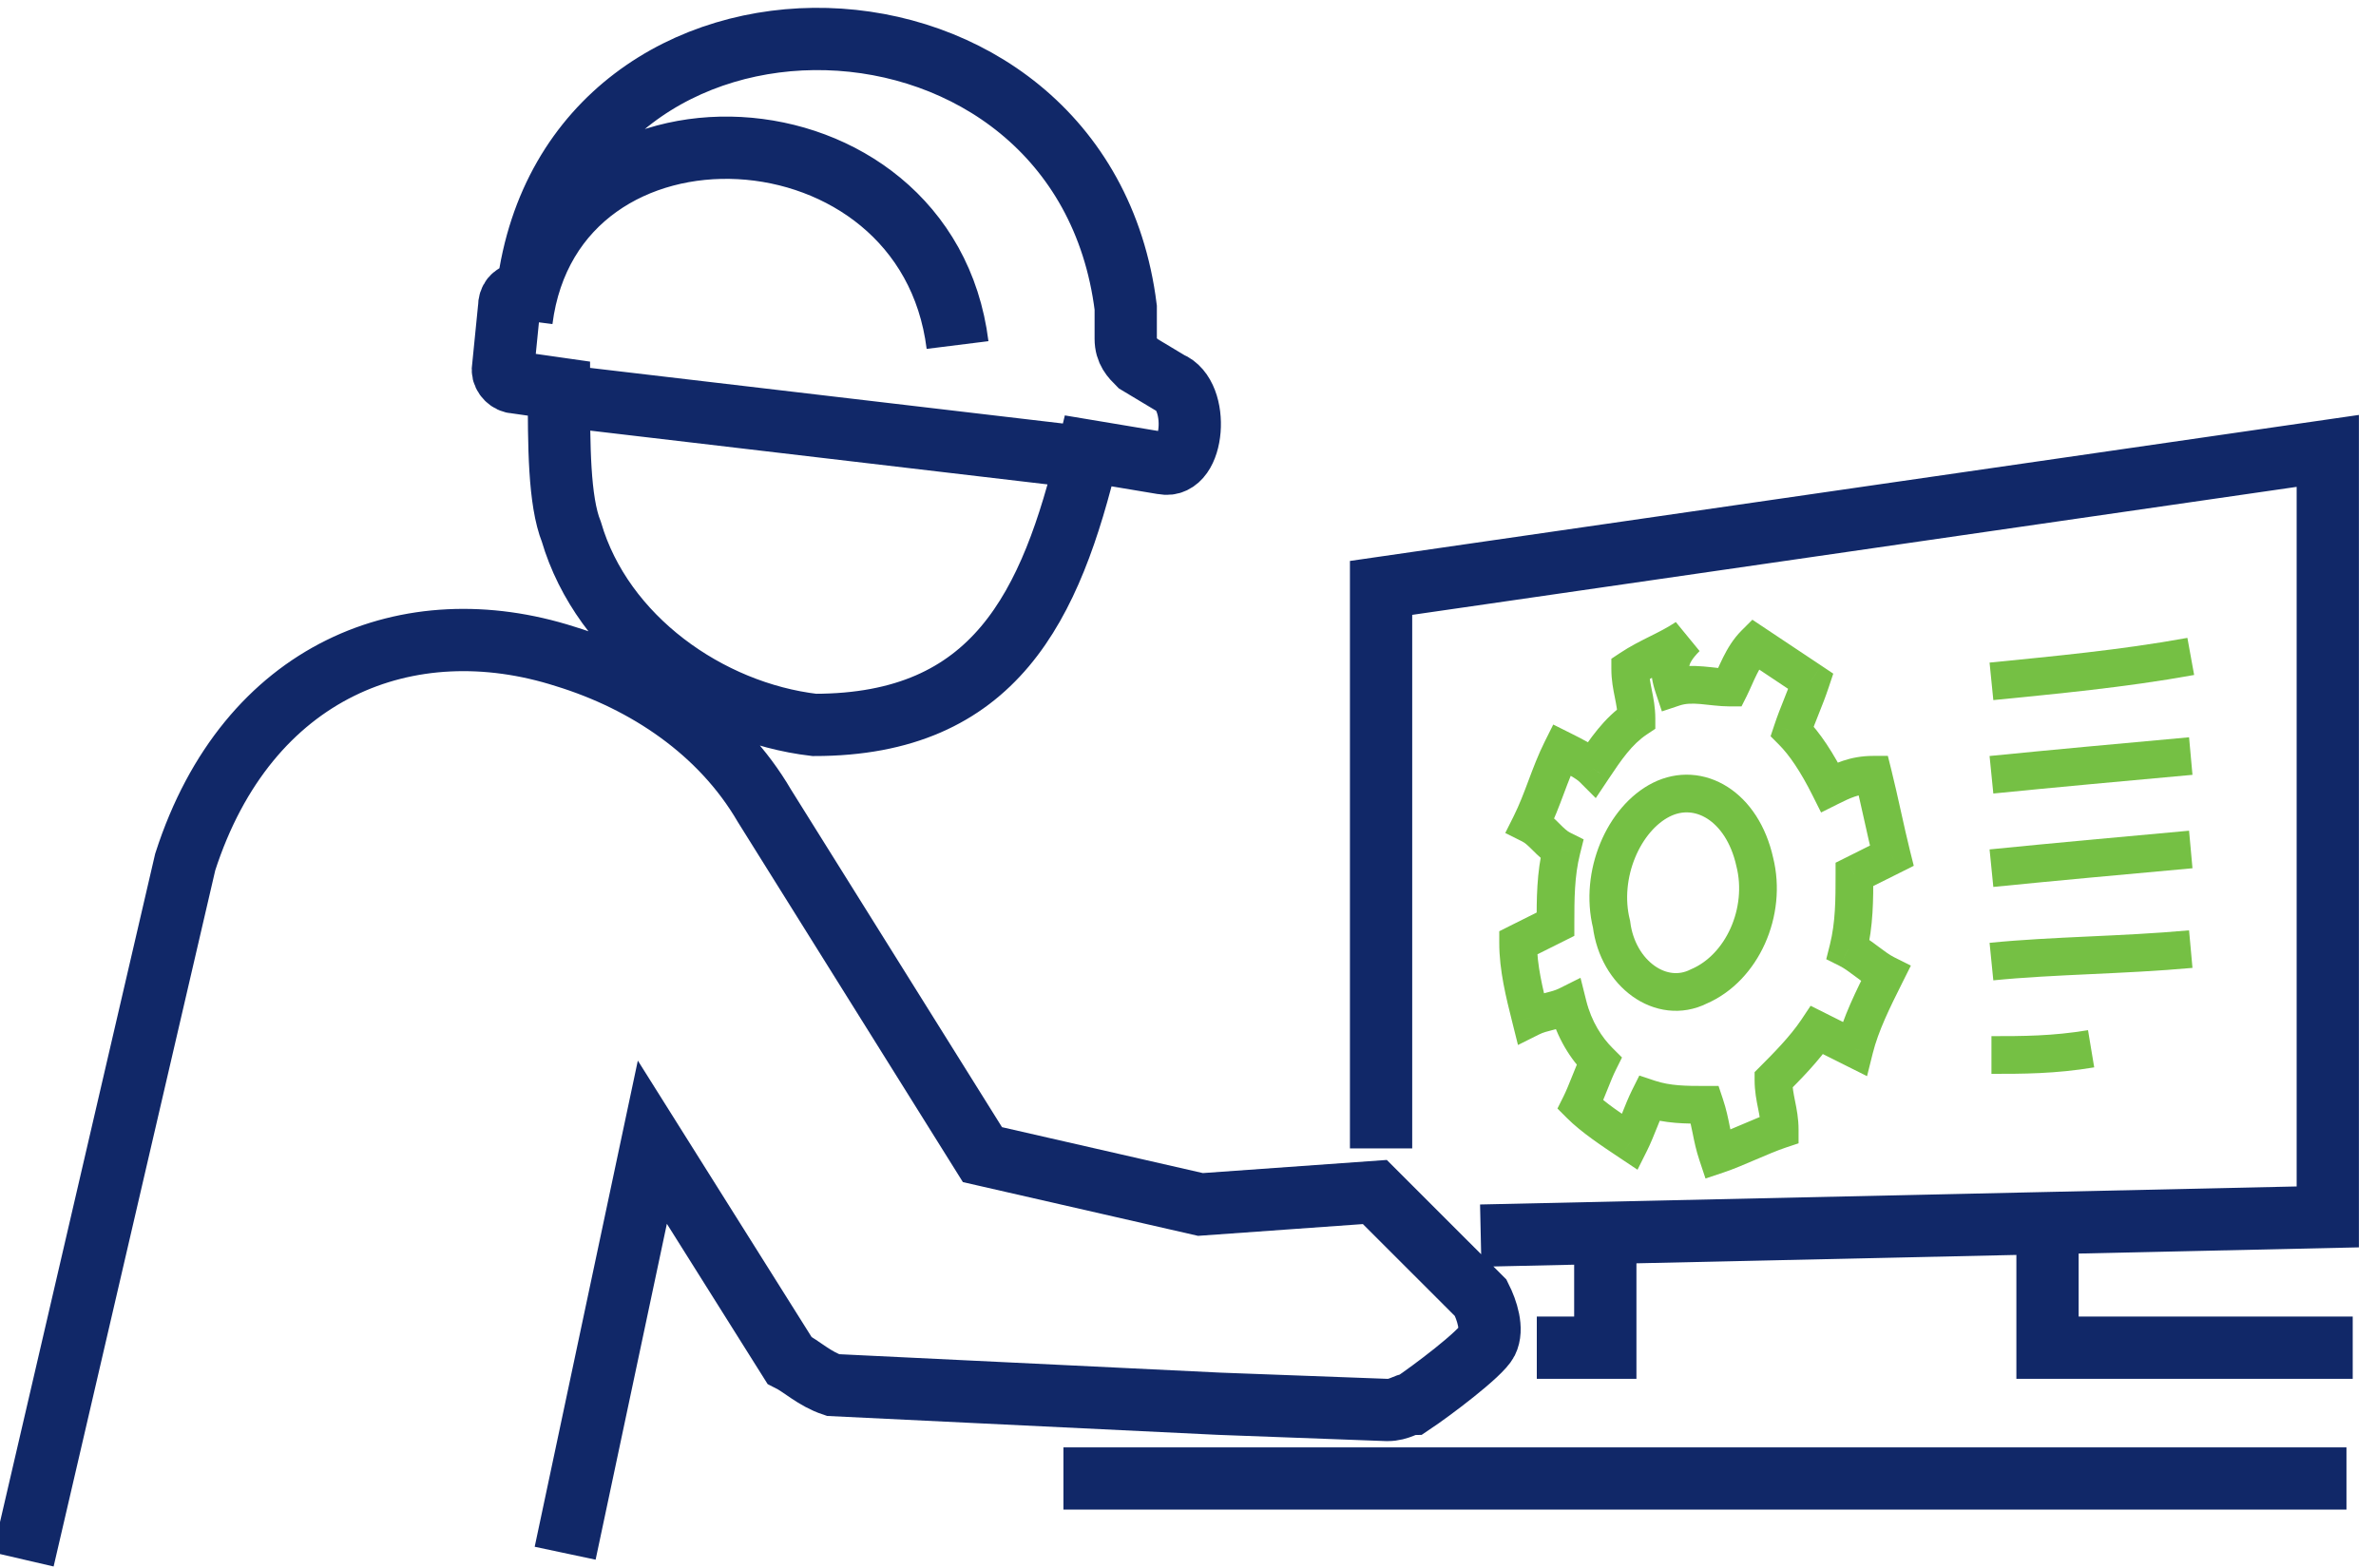 <svg width="100" height="66" viewBox="0 0 100 66" fill="none" xmlns="http://www.w3.org/2000/svg">
<path d="M58.126 48.339V24.746L97.971 18.979V51.222L62.321 52.009M86.175 51.746V56.727H99.02M98.757 62.232H44.757M64.68 56.727H67.563V52.009M23.262 16.62L45.544 19.241M0.98 65.64L7.796 36.281C10.417 28.154 17.233 25.533 23.786 27.63C27.194 28.678 30.34 30.776 32.175 33.921L41.349 48.601L50.524 50.698L57.864 50.174L62.321 54.63C62.583 55.154 62.845 55.941 62.583 56.465C62.321 56.989 60.223 58.562 59.437 59.086C59.175 59.086 58.913 59.349 58.389 59.349L51.311 59.086L35.058 58.3C34.272 58.038 33.747 57.514 33.223 57.252L27.456 48.077L23.786 65.378M40.301 14.523C38.99 4.037 23.262 3.251 21.951 13.474M48.951 19.504C50.262 19.766 50.524 16.62 49.214 16.096L47.903 15.309C47.641 15.047 47.379 14.785 47.379 14.261C47.379 13.474 47.379 13.737 47.379 12.95C45.544 -1.73 24.048 -2.254 22.213 12.164C22.213 12.426 21.427 12.164 21.427 12.95L21.165 15.572C21.165 15.834 21.427 16.096 21.689 16.096L23.524 16.358C23.524 18.717 23.524 21.076 24.048 22.387C25.359 26.843 29.815 29.989 34.272 30.513C41.874 30.513 44.233 25.533 45.806 18.979L48.951 19.504Z" stroke="#112868" stroke-width="2.621" stroke-miterlimit="22.926"/>
<path fill-rule="evenodd" clip-rule="evenodd" d="M69.922 33.659C71.495 32.873 73.33 33.921 73.854 36.281C74.379 38.378 73.33 40.737 71.495 41.523C69.923 42.31 68.088 40.999 67.825 38.902C67.301 36.805 68.35 34.446 69.922 33.659Z" stroke="#75C044" stroke-width="1.587" stroke-miterlimit="22.926"/>
<path d="M70.447 28.941L69.694 29.192L69.945 29.944L70.698 29.693L70.447 28.941ZM72.806 28.941V29.734H73.296L73.516 29.296L72.806 28.941ZM73.854 27.106L74.294 26.446L73.753 26.085L73.293 26.545L73.854 27.106ZM76.214 28.679L76.966 28.93L77.158 28.355L76.654 28.018L76.214 28.679ZM75.427 30.776L74.675 30.525L74.52 30.99L74.866 31.337L75.427 30.776ZM77 33.135L76.29 33.49L76.645 34.199L77.355 33.844L77 33.135ZM78.835 32.611L79.605 32.418L79.455 31.817H78.835V32.611ZM79.622 36.018L79.977 36.728L80.546 36.443L80.391 35.826L79.622 36.018ZM78.049 36.805L77.694 36.095L77.255 36.314V36.805H78.049ZM77.786 39.95L77.017 39.758L76.862 40.375L77.432 40.66L77.786 39.95ZM79.359 40.999L80.069 41.354L80.424 40.644L79.714 40.289L79.359 40.999ZM78.049 44.145L77.694 44.855L78.579 45.297L78.819 44.337L78.049 44.145ZM76.476 43.358L76.831 42.648L76.204 42.335L75.816 42.918L76.476 43.358ZM74.641 45.456L74.08 44.894L73.847 45.127V45.456H74.641ZM74.903 47.552L75.154 48.305L75.697 48.124V47.552H74.903ZM72.282 48.601L71.529 48.852L71.78 49.605L72.532 49.354L72.282 48.601ZM71.757 46.504L72.51 46.253L72.329 45.71H71.757V46.504ZM69.398 46.242L69.649 45.489L68.996 45.271L68.688 45.887L69.398 46.242ZM68.612 48.077L68.171 48.737L68.919 49.236L69.321 48.432L68.612 48.077ZM66.515 46.504L65.805 46.149L65.549 46.66L65.954 47.065L66.515 46.504ZM67.301 44.669L68.011 45.024L68.266 44.512L67.862 44.108L67.301 44.669ZM65.99 42.31L66.76 42.117L66.52 41.157L65.635 41.6L65.99 42.31ZM64.418 42.834L63.648 43.026L63.888 43.986L64.772 43.544L64.418 42.834ZM63.893 39.688L63.538 38.978L63.1 39.198V39.688H63.893ZM65.466 38.902L65.821 39.612L66.26 39.392V38.902H65.466ZM65.728 35.756L66.498 35.949L66.652 35.331L66.083 35.047L65.728 35.756ZM64.418 34.708L63.708 34.353L63.353 35.062L64.063 35.417L64.418 34.708ZM65.728 31.562L66.083 30.852L65.373 30.497L65.018 31.207L65.728 31.562ZM67.039 32.349L66.478 32.91L67.162 33.594L67.699 32.789L67.039 32.349ZM68.874 30.251L69.314 30.912L69.668 30.676V30.251H68.874ZM68.612 28.154L68.171 27.494L67.818 27.729V28.154H68.612ZM70.971 26.843L71.532 27.404L70.531 26.183L70.971 26.843ZM70.698 29.693C70.939 29.613 71.205 29.603 71.561 29.633C71.861 29.658 72.374 29.734 72.806 29.734V28.147C72.451 28.147 72.178 28.092 71.692 28.052C71.262 28.016 70.741 28.006 70.196 28.188L70.698 29.693ZM73.516 29.296C73.591 29.146 73.664 28.98 73.731 28.831C73.801 28.674 73.868 28.525 73.942 28.378C74.09 28.081 74.242 27.841 74.415 27.667L73.293 26.545C72.943 26.895 72.701 27.311 72.522 27.669C72.432 27.849 72.352 28.027 72.282 28.183C72.21 28.344 72.153 28.474 72.096 28.586L73.516 29.296ZM73.414 27.766C73.807 28.028 74.201 28.29 74.594 28.552C74.987 28.815 75.38 29.077 75.773 29.339L76.654 28.018C76.261 27.756 75.867 27.494 75.474 27.232C75.081 26.97 74.688 26.708 74.294 26.446L73.414 27.766ZM75.461 28.428C75.338 28.796 75.215 29.104 75.084 29.432C74.953 29.759 74.814 30.107 74.675 30.525L76.18 31.026C76.303 30.658 76.426 30.35 76.557 30.022C76.688 29.695 76.827 29.348 76.966 28.93L75.461 28.428ZM74.866 31.337C75.306 31.776 75.785 32.478 76.29 33.49L77.71 32.78C77.167 31.694 76.598 30.824 75.989 30.214L74.866 31.337ZM77.355 33.844C77.873 33.586 78.251 33.404 78.835 33.404V31.817C77.847 31.817 77.176 32.16 76.645 32.425L77.355 33.844ZM78.065 32.803C78.193 33.315 78.322 33.894 78.454 34.487C78.584 35.074 78.718 35.674 78.852 36.211L80.391 35.826C80.263 35.314 80.135 34.735 80.003 34.142C79.872 33.555 79.739 32.955 79.605 32.418L78.065 32.803ZM79.267 35.309C79.004 35.44 78.742 35.571 78.48 35.702C78.218 35.833 77.956 35.964 77.694 36.095L78.404 37.514C78.666 37.383 78.928 37.252 79.19 37.121C79.452 36.99 79.714 36.859 79.977 36.728L79.267 35.309ZM77.255 36.805C77.255 37.868 77.251 38.819 77.017 39.758L78.556 40.143C78.846 38.984 78.842 37.839 78.842 36.805H77.255ZM77.432 40.66C77.617 40.753 77.82 40.902 78.097 41.109C78.345 41.295 78.666 41.539 79.005 41.709L79.714 40.289C79.529 40.196 79.326 40.047 79.049 39.84C78.801 39.654 78.48 39.41 78.141 39.241L77.432 40.66ZM78.65 40.644C78.135 41.675 77.566 42.803 77.279 43.952L78.819 44.337C79.056 43.389 79.536 42.42 80.069 41.354L78.65 40.644ZM78.404 43.435C78.384 43.425 78.374 43.42 78.355 43.41C78.334 43.4 78.326 43.396 78.305 43.386C78.277 43.372 78.236 43.351 78.207 43.337C78.174 43.32 78.141 43.304 78.109 43.288C78.107 43.287 78.104 43.285 78.103 43.285C78.102 43.284 78.101 43.283 78.1 43.283C78.099 43.282 78.097 43.282 78.097 43.282C78.083 43.275 78.104 43.285 78.09 43.278C78.088 43.277 78.087 43.277 78.084 43.275C78.062 43.264 78.094 43.28 78.072 43.269C78.068 43.267 78.064 43.265 78.06 43.263C78.049 43.258 78.058 43.262 78.047 43.257C78.046 43.256 78.043 43.254 78.041 43.254C78.038 43.252 78.038 43.252 78.035 43.251C78.034 43.25 78.023 43.245 78.023 43.245C78.017 43.242 78.023 43.245 78.017 43.242C78.012 43.239 78.015 43.241 78.01 43.238C78.006 43.236 78.002 43.234 77.998 43.232C77.986 43.226 78.004 43.235 77.992 43.229C77.991 43.229 77.99 43.228 77.989 43.228C77.988 43.227 77.987 43.227 77.986 43.226C77.982 43.224 77.984 43.225 77.98 43.223C77.979 43.223 77.978 43.222 77.977 43.221C77.976 43.221 77.975 43.221 77.974 43.22C77.962 43.214 77.973 43.219 77.961 43.214C77.933 43.2 77.965 43.216 77.937 43.202C77.935 43.201 77.926 43.196 77.924 43.195C77.923 43.195 77.922 43.194 77.921 43.194C77.92 43.193 77.919 43.193 77.918 43.192C77.917 43.192 77.913 43.19 77.912 43.189C77.9 43.183 77.9 43.183 77.888 43.177C77.883 43.175 77.867 43.167 77.863 43.165C77.857 43.162 77.844 43.155 77.838 43.152C77.837 43.152 77.836 43.151 77.835 43.151C77.834 43.15 77.833 43.15 77.832 43.149C77.831 43.149 77.83 43.148 77.829 43.148C77.828 43.147 77.827 43.147 77.826 43.146C77.825 43.146 77.821 43.144 77.82 43.143C77.819 43.143 77.818 43.142 77.817 43.142C77.816 43.141 77.815 43.141 77.814 43.14C77.785 43.126 77.818 43.142 77.789 43.128C77.773 43.12 77.781 43.124 77.765 43.115C77.743 43.105 77.737 43.102 77.716 43.091C77.692 43.079 77.64 43.053 77.617 43.042C77.606 43.036 77.604 43.035 77.593 43.029C77.575 43.021 77.597 43.032 77.58 43.023C77.575 43.021 77.573 43.02 77.568 43.017C77.522 42.994 77.59 43.028 77.543 43.005C77.488 42.977 77.574 43.02 77.519 42.993C77.475 42.971 77.513 42.99 77.47 42.968C77.462 42.964 77.453 42.96 77.445 42.956C77.432 42.949 77.446 42.956 77.433 42.95C77.427 42.947 77.426 42.946 77.421 42.944C77.377 42.922 77.415 42.941 77.371 42.919C77.354 42.91 77.376 42.921 77.359 42.913C77.358 42.912 77.347 42.907 77.347 42.907C77.343 42.905 77.338 42.902 77.335 42.9C77.332 42.899 77.331 42.899 77.328 42.897C77.327 42.897 77.326 42.896 77.325 42.896C77.324 42.895 77.323 42.895 77.322 42.894C77.294 42.88 77.326 42.896 77.298 42.882C77.269 42.868 77.301 42.884 77.273 42.87C77.267 42.867 77.255 42.861 77.248 42.857C77.235 42.851 77.237 42.852 77.224 42.845C77.185 42.826 77.164 42.815 77.126 42.796C77.125 42.796 77.102 42.784 77.101 42.784C77.095 42.781 77.095 42.781 77.089 42.778C77.086 42.776 77.079 42.773 77.076 42.771C77.046 42.756 77.057 42.762 77.027 42.747C76.925 42.696 76.933 42.7 76.831 42.648L76.121 44.068C76.14 44.078 76.151 44.083 76.17 44.093C76.191 44.103 76.198 44.107 76.219 44.117C76.248 44.131 76.289 44.152 76.317 44.166C76.35 44.183 76.383 44.199 76.416 44.215C76.417 44.216 76.421 44.218 76.422 44.218C76.423 44.219 76.424 44.219 76.425 44.22C76.426 44.221 76.427 44.221 76.428 44.222C76.442 44.228 76.421 44.218 76.434 44.225C76.437 44.226 76.438 44.226 76.44 44.228C76.463 44.239 76.431 44.223 76.453 44.234C76.457 44.236 76.461 44.238 76.465 44.24C76.476 44.245 76.466 44.241 76.477 44.246C76.478 44.247 76.482 44.249 76.483 44.249C76.486 44.251 76.487 44.251 76.49 44.252C76.49 44.253 76.501 44.258 76.502 44.258C76.508 44.261 76.502 44.258 76.508 44.261C76.512 44.264 76.51 44.262 76.514 44.265C76.518 44.267 76.522 44.269 76.526 44.271C76.538 44.277 76.521 44.268 76.533 44.274C76.534 44.274 76.535 44.275 76.536 44.275C76.537 44.276 76.538 44.276 76.539 44.277C76.543 44.279 76.541 44.278 76.545 44.28C76.546 44.281 76.547 44.281 76.548 44.282C76.549 44.282 76.55 44.282 76.551 44.283C76.562 44.289 76.552 44.283 76.563 44.289C76.592 44.303 76.559 44.287 76.588 44.301C76.59 44.302 76.598 44.307 76.6 44.308C76.601 44.308 76.602 44.309 76.603 44.309C76.604 44.31 76.605 44.31 76.606 44.311C76.607 44.311 76.612 44.313 76.612 44.314C76.625 44.32 76.625 44.32 76.637 44.326C76.641 44.328 76.657 44.336 76.662 44.338C76.667 44.341 76.681 44.348 76.686 44.351C76.687 44.351 76.688 44.352 76.689 44.352C76.69 44.353 76.691 44.353 76.692 44.354C76.693 44.354 76.694 44.355 76.695 44.355C76.696 44.356 76.698 44.356 76.698 44.357C76.7 44.358 76.703 44.359 76.705 44.36C76.706 44.36 76.707 44.361 76.708 44.361C76.709 44.362 76.71 44.362 76.711 44.363C76.739 44.377 76.707 44.361 76.735 44.375C76.752 44.383 76.744 44.379 76.76 44.388C76.782 44.398 76.787 44.401 76.809 44.412C76.832 44.424 76.884 44.45 76.907 44.461C76.918 44.467 76.921 44.468 76.932 44.474C76.949 44.482 76.927 44.471 76.944 44.48C76.95 44.482 76.951 44.483 76.957 44.486C77.003 44.509 76.935 44.475 76.981 44.498C77.036 44.526 76.951 44.483 77.006 44.51C77.049 44.532 77.011 44.513 77.055 44.535C77.063 44.539 77.071 44.543 77.079 44.547C77.093 44.554 77.079 44.547 77.092 44.553C77.097 44.556 77.098 44.557 77.104 44.56C77.148 44.581 77.11 44.562 77.153 44.584C77.17 44.593 77.149 44.582 77.165 44.59C77.166 44.591 77.177 44.596 77.178 44.596C77.181 44.598 77.187 44.601 77.19 44.603C77.193 44.604 77.194 44.604 77.196 44.606C77.197 44.606 77.198 44.607 77.199 44.607C77.2 44.608 77.201 44.608 77.202 44.609C77.231 44.623 77.199 44.607 77.227 44.621C77.255 44.635 77.223 44.619 77.252 44.633C77.258 44.636 77.27 44.642 77.276 44.646C77.289 44.652 77.288 44.651 77.301 44.658C77.388 44.702 77.312 44.663 77.399 44.707C77.415 44.715 77.432 44.723 77.448 44.732C77.459 44.737 77.45 44.733 77.46 44.738C77.467 44.741 77.466 44.741 77.473 44.744C77.485 44.75 77.485 44.75 77.497 44.756C77.526 44.77 77.665 44.84 77.694 44.855L78.404 43.435ZM75.816 42.918C75.343 43.627 74.615 44.359 74.08 44.894L75.202 46.017C75.715 45.504 76.56 44.662 77.136 43.798L75.816 42.918ZM73.847 45.456C73.847 45.937 73.929 46.336 73.994 46.66C74.06 46.991 74.109 47.247 74.109 47.552H75.697C75.697 47.071 75.615 46.672 75.55 46.348C75.484 46.017 75.434 45.761 75.434 45.456H73.847ZM74.652 46.8C74.221 46.943 73.729 47.155 73.28 47.347C72.812 47.548 72.386 47.73 72.031 47.848L72.532 49.354C72.964 49.21 73.455 48.999 73.905 48.806C74.373 48.605 74.799 48.424 75.154 48.305L74.652 46.8ZM73.034 48.35C72.921 48.009 72.863 47.725 72.798 47.397C72.732 47.069 72.659 46.698 72.51 46.253L71.005 46.755C71.118 47.096 71.176 47.38 71.241 47.708C71.307 48.035 71.38 48.407 71.529 48.852L73.034 48.35ZM71.757 45.71C70.953 45.71 70.294 45.704 69.649 45.489L69.147 46.995C70.075 47.304 70.989 47.297 71.757 47.297V45.71ZM68.688 45.887C68.54 46.185 68.395 46.546 68.268 46.865C68.133 47.202 68.015 47.495 67.902 47.722L69.321 48.432C69.47 48.134 69.614 47.772 69.742 47.454C69.876 47.117 69.995 46.823 70.108 46.597L68.688 45.887ZM69.052 47.417C68.243 46.877 67.532 46.399 67.076 45.943L65.954 47.065C66.546 47.657 67.407 48.228 68.171 48.737L69.052 47.417ZM67.224 46.859C67.373 46.561 67.517 46.199 67.645 45.881C67.779 45.544 67.897 45.25 68.011 45.024L66.591 44.314C66.442 44.612 66.298 44.973 66.171 45.292C66.036 45.629 65.918 45.922 65.805 46.149L67.224 46.859ZM67.862 44.108C67.429 43.675 66.984 43.013 66.76 42.117L65.22 42.502C65.521 43.703 66.124 44.614 66.74 45.23L67.862 44.108ZM65.635 41.6C65.462 41.686 65.283 41.734 65.011 41.802C64.758 41.865 64.414 41.949 64.063 42.124L64.772 43.544C64.945 43.457 65.125 43.41 65.396 43.342C65.649 43.278 65.994 43.195 66.345 43.019L65.635 41.6ZM65.187 42.642C64.921 41.575 64.687 40.622 64.687 39.688H63.1C63.1 40.852 63.39 41.996 63.648 43.026L65.187 42.642ZM64.248 40.398C64.51 40.267 64.772 40.136 65.034 40.005C65.297 39.874 65.559 39.743 65.821 39.612L65.111 38.192C64.849 38.323 64.587 38.454 64.325 38.585C64.063 38.716 63.801 38.847 63.538 38.978L64.248 40.398ZM66.26 38.902C66.26 37.839 66.263 36.887 66.498 35.949L64.958 35.564C64.669 36.722 64.673 37.868 64.673 38.902H66.26ZM66.083 35.047C65.954 34.982 65.843 34.88 65.634 34.671C65.45 34.487 65.167 34.195 64.772 33.998L64.063 35.417C64.192 35.482 64.302 35.584 64.512 35.793C64.696 35.977 64.978 36.268 65.373 36.466L66.083 35.047ZM65.127 35.062C65.411 34.495 65.621 33.932 65.816 33.413C66.014 32.884 66.197 32.398 66.438 31.917L65.018 31.207C64.735 31.774 64.525 32.337 64.33 32.856C64.131 33.386 63.948 33.871 63.708 34.353L65.127 35.062ZM65.373 32.272C65.64 32.405 65.882 32.526 66.088 32.644C66.304 32.768 66.424 32.856 66.478 32.91L67.6 31.788C67.391 31.579 67.118 31.405 66.876 31.266C66.623 31.122 66.34 30.981 66.083 30.852L65.373 32.272ZM67.699 32.789C68.24 31.978 68.682 31.333 69.314 30.912L68.434 29.591C67.493 30.218 66.887 31.146 66.379 31.908L67.699 32.789ZM69.668 30.251C69.668 29.77 69.586 29.371 69.521 29.047C69.454 28.716 69.405 28.459 69.405 28.154H67.818C67.818 28.636 67.9 29.034 67.965 29.358C68.031 29.69 68.081 29.946 68.081 30.251H69.668ZM69.052 28.814C69.398 28.584 69.748 28.408 70.146 28.209C70.534 28.014 70.971 27.797 71.411 27.504L70.531 26.183C70.185 26.414 69.835 26.59 69.436 26.789C69.048 26.983 68.612 27.2 68.171 27.494L69.052 28.814ZM70.41 26.282C69.96 26.732 69.646 27.194 69.537 27.736C69.43 28.272 69.551 28.762 69.694 29.192L71.2 28.69C71.08 28.332 71.07 28.167 71.094 28.048C71.116 27.934 71.195 27.741 71.532 27.404L70.41 26.282Z" fill="#75C044"/>
<path d="M83.815 28.679C86.437 28.416 89.32 28.154 92.204 27.63" stroke="#75C044" stroke-width="1.587" stroke-miterlimit="22.926"/>
<path d="M83.815 32.611C86.437 32.349 89.32 32.086 92.204 31.824" stroke="#75C044" stroke-width="1.587" stroke-miterlimit="22.926"/>
<path d="M83.815 36.543C86.437 36.281 89.32 36.018 92.204 35.756" stroke="#75C044" stroke-width="1.587" stroke-miterlimit="22.926"/>
<path d="M83.815 40.475C86.437 40.213 89.32 40.212 92.204 39.95" stroke="#75C044" stroke-width="1.587" stroke-miterlimit="22.926"/>
<path d="M83.815 44.407C85.126 44.407 86.437 44.407 88.01 44.145" stroke="#75C044" stroke-width="1.587" stroke-miterlimit="22.926"/>
</svg>
